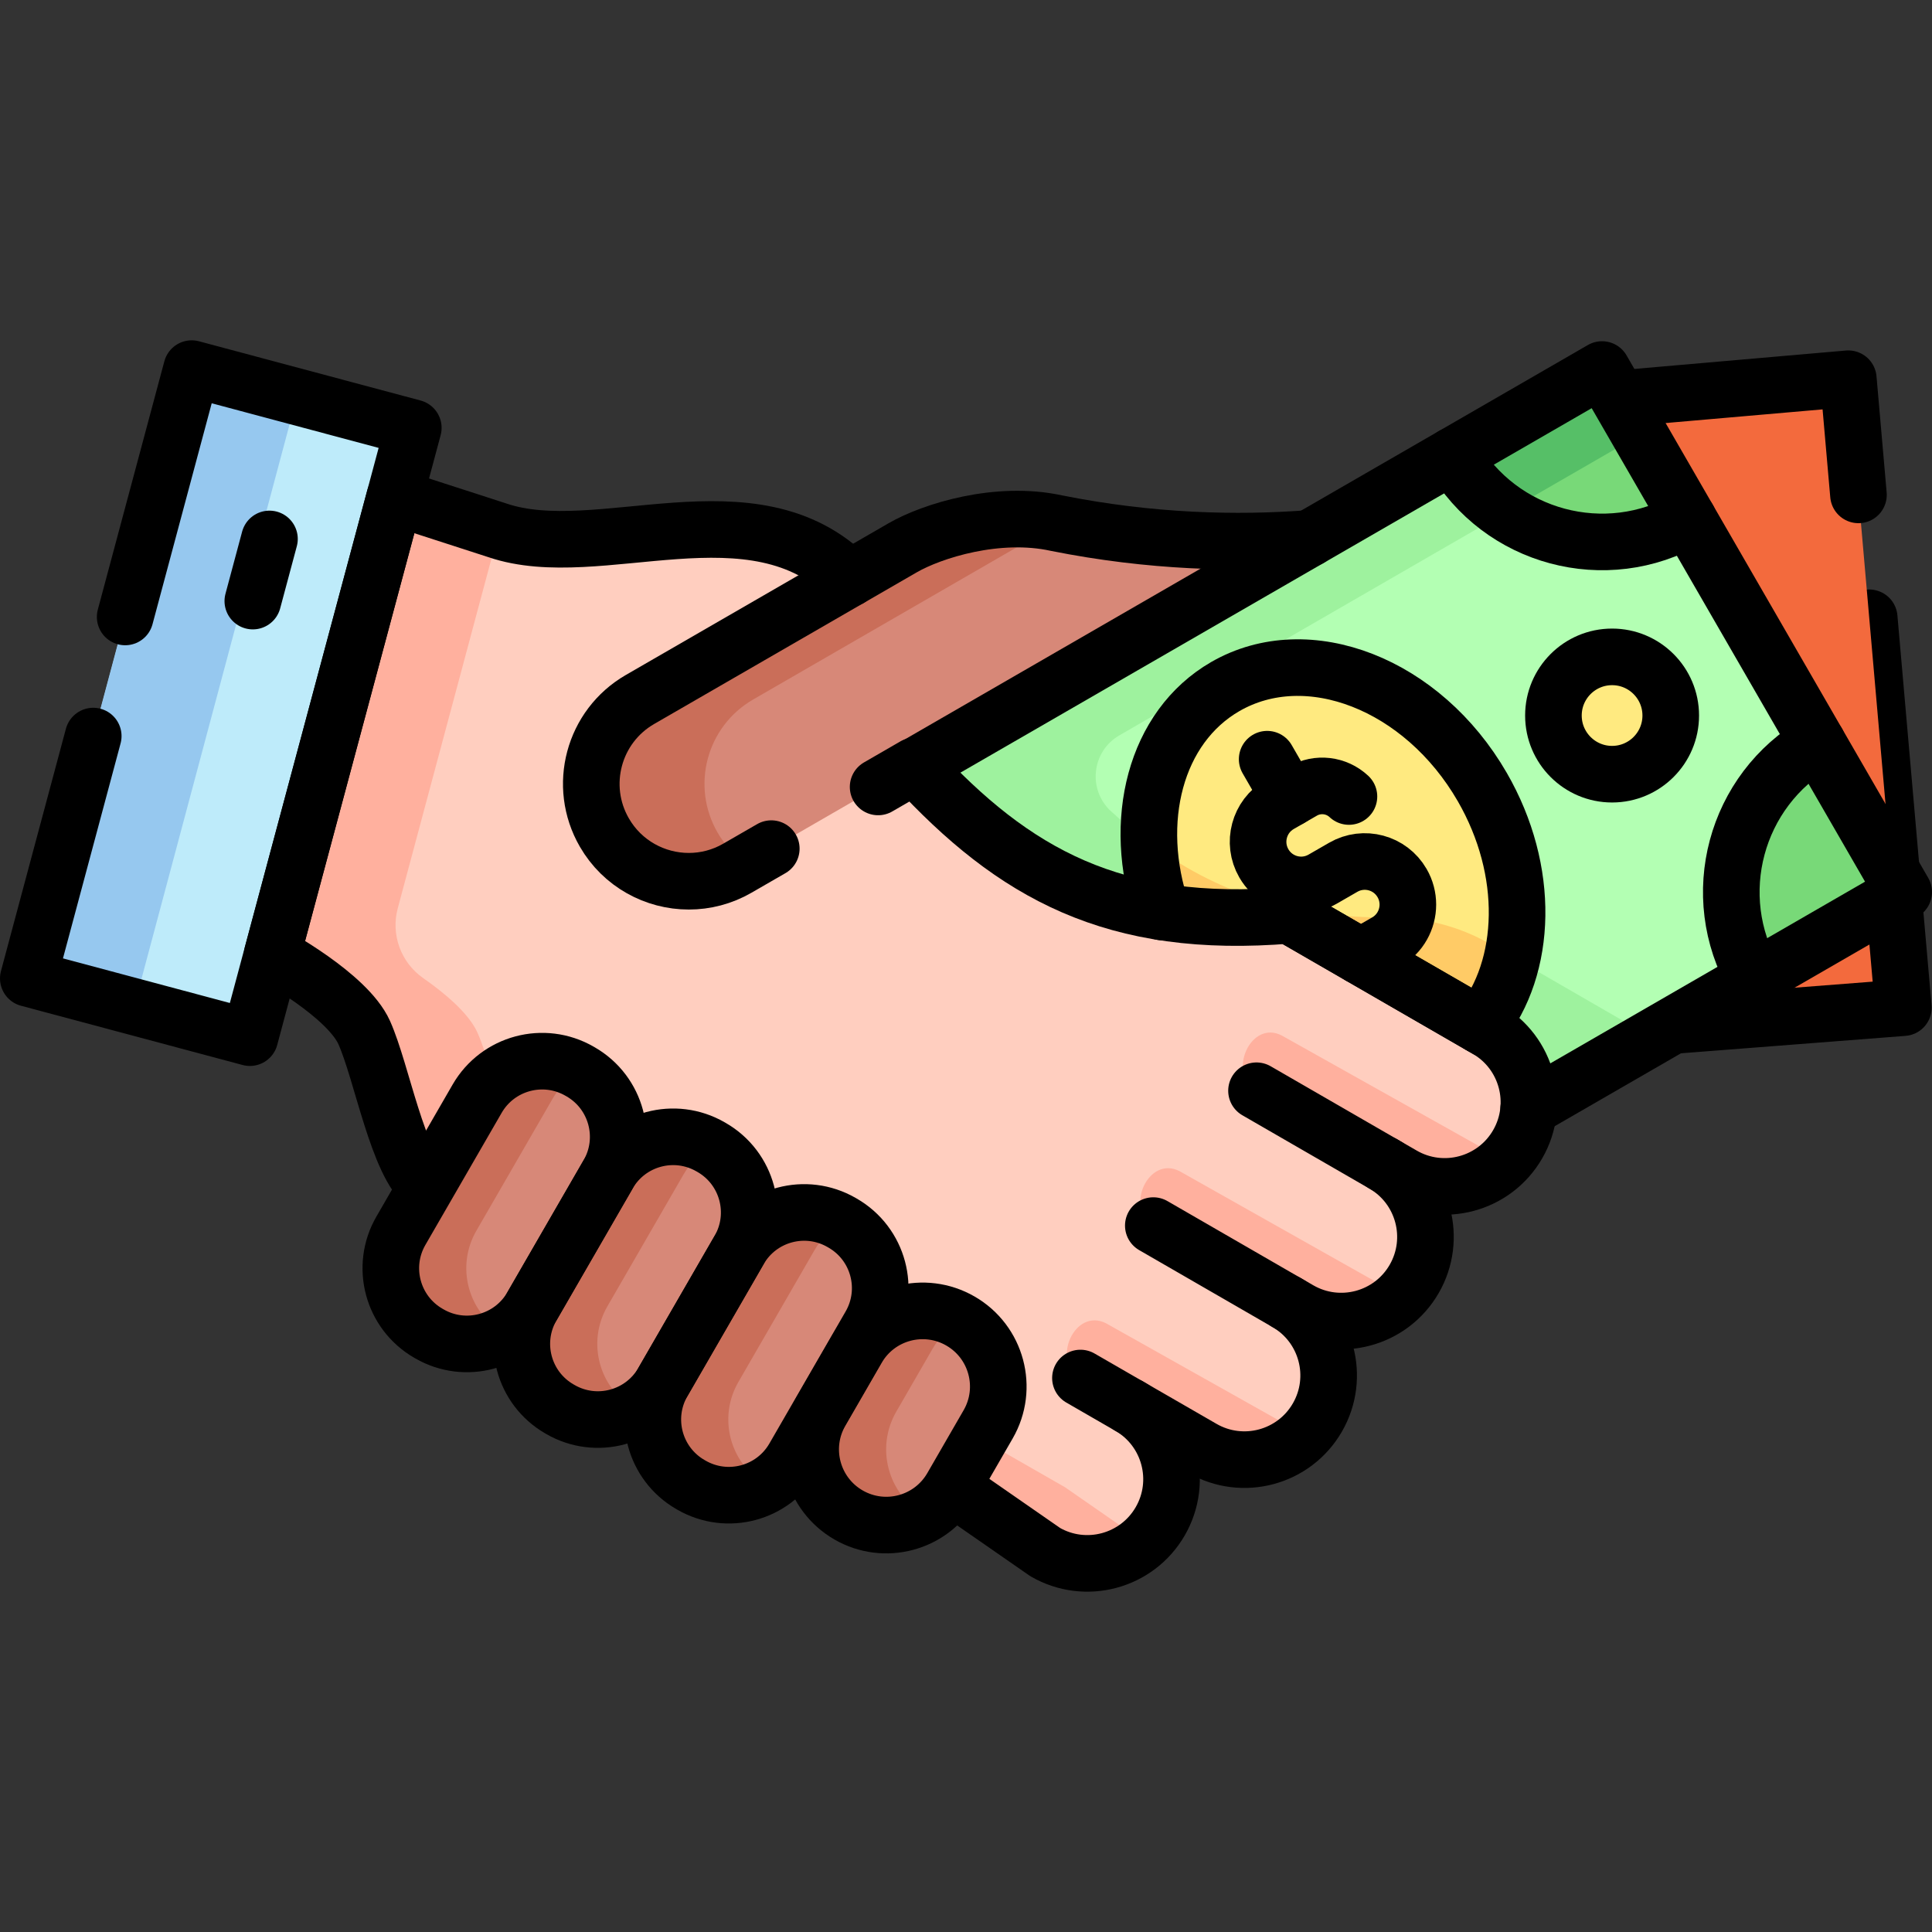 <?xml version="1.0" encoding="UTF-8"?>
<svg xmlns="http://www.w3.org/2000/svg" xmlns:xlink="http://www.w3.org/1999/xlink" version="1.1" id="Capa_1" x="0px" y="0px" viewBox="0 0 512 512" style="enable-background:new 0 0 512 512;" xml:space="preserve" width="512" height="512">
<rect x="0" y="0" width="512" height="512" fill="#333333" stroke="none"/>
<line style="fill:none;stroke:#000000;stroke-width:15;stroke-linecap:round;stroke-linejoin:round;stroke-miterlimit:10;" x1="501.23" y1="230.738" x2="495.36" y2="163.718"/>
<g>
	<path style="fill:#FFCEBF;" d="M252.243,394.138l24.754,17.18c10.672,6.162,24.319,2.505,30.481-8.167l0,0&#10;&#9;&#9;c6.162-10.672,2.505-24.319-8.167-30.481l-0.004,0.008l19.328,11.149c10.672,6.162,24.319,2.505,30.481-8.167l0,0&#10;&#9;&#9;c6.162-10.672,2.505-24.319-8.167-30.481l0,0l3.341,1.929c10.672,6.162,24.319,2.505,30.481-8.167v0&#10;&#9;&#9;c6.162-10.672,2.505-24.319-8.167-30.481l-0.003,0.004l5.113,2.952c10.672,6.162,24.319,2.505,30.481-8.167v0&#10;&#9;&#9;c6.162-10.672,2.505-24.319-8.167-30.481L341.7,242.56l-116.567-89.253c-25.461-25.761-66.497-3.64-93.27-12.75l-27.254-8.817&#10;&#9;&#9;L72.13,252.952c0,0,19.884,10.7,24.383,20.671c4.752,10.634,8.847,34.838,16.512,40.787L252.243,394.138z"/>
	<path style="fill:#D78878;" d="M347.03,142.69c-19.234,1.466-42.067,0.939-67.044-4.049c-15.553-3.42-32.945,2.018-40.763,6.532&#10;&#9;&#9;l-69.615,40.192c-12.347,7.129-16.577,22.917-9.449,35.264l0,0c7.129,12.347,22.917,16.577,35.264,9.449l46.951-27.107&#10;&#9;&#9;c26.367,28.596,52.81,43.452,99.326,39.59c13.844,7.993,52.324,30.209,52.324,30.209L347.03,142.69z"/>
	<polygon style="fill:#F36A3D;" points="489.823,100.37 429.264,105.634 443.202,271.785 504.405,267.041 &#9;"/>
	
		<polyline style="fill:none;stroke:#000000;stroke-width:15;stroke-linecap:round;stroke-linejoin:round;stroke-miterlimit:10;" points="&#10;&#9;&#9;501.86,237.918 504.41,267.038 443.2,271.788 &#9;"/>
	
		<polyline style="fill:none;stroke:#000000;stroke-width:15;stroke-linecap:round;stroke-linejoin:round;stroke-miterlimit:10;" points="&#10;&#9;&#9;429.3,106.138 429.26,105.638 489.82,100.368 492.51,131.148 &#9;"/>
	<path style="fill:#B3FFB3;" d="M341.7,242.56c13.844,7.993,52.324,30.21,52.324,30.21c6.547,4.035,11.833,11.323,11.099,21.001&#10;&#9;&#9;l99.377-57.375L424.556,97.929L242.46,203.063C268.798,231.598,295.234,246.418,341.7,242.56z"/>
	<path style="fill:#78D978;" d="M504.5,236.395l-22.841-39.562c-21.849,12.615-29.336,40.553-16.721,62.403L504.5,236.395z"/>
	<path style="fill:#78D978;" d="M384.995,120.77c12.615,21.849,40.553,29.335,62.403,16.721l0,0l-22.841-39.562L384.995,120.77z"/>
	<path style="fill:#CA6E59;" d="M190.159,220.629c-7.129-12.347-2.898-28.135,9.449-35.264l69.615-40.192&#10;&#9;&#9;c3.475-2.006,8.841-4.195,15.097-5.708c-1.437-0.26-2.882-0.535-4.334-0.825c-15.553-3.42-32.945,2.018-40.763,6.532&#10;&#9;&#9;l-69.615,40.192c-12.347,7.129-16.577,22.917-9.449,35.264h0c7.129,12.347,22.917,16.578,35.264,9.449l2.195-1.267&#10;&#9;&#9;C194.656,226.721,192.09,223.973,190.159,220.629z"/>
	<path style="fill:#9EF29E;" d="M394.884,250.172c-8.105-4.68-17.315-7.039-26.674-7.009c-31.859,0.1-53.652-9.954-73.703-28.092&#10;&#9;&#9;c-6.319-5.716-5.242-15.937,2.138-20.197l102.334-59.083c-5.572-3.758-10.397-8.808-13.984-15.021l0,0L242.46,203.063&#10;&#9;&#9;c23.677,25.652,47.434,40.22,85.75,40.1c9.359-0.03,18.569,2.329,26.674,7.009c16.765,9.679,39.141,22.598,39.141,22.598&#10;&#9;&#9;c6.547,4.035,11.833,11.323,11.099,21.001l32.197-18.589c-1.043-0.901-2.15-1.706-3.295-2.412&#10;&#9;&#9;C434.024,272.77,411.648,259.851,394.884,250.172z"/>
	<path style="fill:#56BF67;" d="M398.979,135.791l35.578-20.541l-10-17.321l-39.562,22.841l0,0&#10;&#9;&#9;C388.581,126.982,393.407,132.032,398.979,135.791z"/>
	<path style="fill:#FFEA80;" d="M392.816,208.569c-15.764-27.314-46.262-39.225-68.111-26.614&#10;&#9;&#9;c-18.565,10.719-24.921,35.699-16.737,59.729c10.04,1.595,21.151,1.921,33.732,0.876c12.102,6.987,43.03,24.843,50.622,29.227&#10;&#9;&#9;l0.003-0.001C404.777,256.221,405.607,230.729,392.816,208.569z"/>
	<path style="fill:#FFCB66;" d="M400.79,253.581c-2.014-1.163-3.996-2.307-5.906-3.41c-8.105-4.68-17.315-7.039-26.674-7.009&#10;&#9;&#9;c-26.658,0.084-46.268-6.942-63.707-19.865c0.229,6.021,1.371,12.234,3.466,18.386c6.293,1,13.008,1.501,20.241,1.478&#10;&#9;&#9;c9.359-0.03,18.569,2.329,26.674,7.009c13.998,8.082,31.909,18.423,37.438,21.615l0.003-0.001&#10;&#9;&#9;C396.44,266.642,399.285,260.415,400.79,253.581z"/>
	<path style="fill:#FFB09E;" d="M282.243,394.138l-139.218-79.728c-7.665-5.95-11.76-30.153-16.512-40.788&#10;&#9;&#9;c-2.317-5.135-8.714-10.463-14.374-14.423c-5.907-4.134-8.597-11.517-6.731-18.481l26.807-100.044&#10;&#9;&#9;c-0.001-0.002-0.001-0.003-0.002-0.004l-27.604-8.93L72.13,252.952c0,0,19.884,10.7,24.383,20.671&#10;&#9;&#9;c4.752,10.634,8.847,34.838,16.512,40.788l139.218,79.728l24.754,17.18c8.581,4.955,19.086,3.561,26.076-2.724L282.243,394.138z"/>
	<path style="fill:#FFB09E;" d="M345.65,380.198c-6.96,7.04-18.04,8.81-27.02,3.63l-18.66-10.76l-0.22-0.13l-0.44-0.27l-12.98-7.48&#10;&#9;&#9;c-7.91-4.52-1.5-18.77,6.81-14.49L345.65,380.198z"/>
	<path style="fill:#FFB09E;" d="M371.32,343.468c-6.96,7.06-18.05,8.82-27.03,3.64l-3.34-1.93l-35.16-20.31&#10;&#9;&#9;c-7.91-4.52-1.49-18.77,6.82-14.49L371.32,343.468z"/>
	<path style="fill:#FFB09E;" d="M398.91,307.608c-6.95,7.19-18.15,9.04-27.2,3.81l-4.76-2.75c0.62,0.37,1.21,0.76,1.77,1.18&#10;&#9;&#9;c-0.7-0.44-1.41-0.91-2.12-1.39l-33.61-19.4c-7.91-4.53-1.62-18.92,6.69-14.64L398.91,307.608z"/>
	
		<rect x="28.12" y="102.684" transform="matrix(0.966 0.258 -0.258 0.966 50.112 -8.79)" style="fill:#BEEBFA;" width="60.787" height="167.308"/>
	
		<rect x="-40.505" y="167.741" transform="matrix(0.258 -0.966 0.966 0.258 -144.043 176.85)" style="fill:#96C8EF;" width="167.308" height="28.978"/>
	
		<polyline style="fill:none;stroke:#000000;stroke-width:15;stroke-linecap:round;stroke-linejoin:round;stroke-miterlimit:10;" points="&#10;&#9;&#9;242.435,203.077 424.556,97.929 504.5,236.395 405.123,293.771 &#9;"/>
	<path style="fill:none;stroke:#000000;stroke-width:15;stroke-linecap:round;stroke-linejoin:round;stroke-miterlimit:10;" d="&#10;&#9;&#9;M307.97,241.688c-8.187-24.032-1.832-49.014,16.735-59.734c21.85-12.611,52.347-0.701,68.111,26.614&#10;&#9;&#9;c12.791,22.16,11.961,47.653-0.49,63.217"/>
	<g>
		<path style="fill:none;stroke:#000000;stroke-width:15;stroke-linecap:round;stroke-linejoin:round;stroke-miterlimit:10;" d="&#10;&#9;&#9;&#9;M357.484,211.081c-3.323-3.123-8.297-3.703-12.241-1.421l-6.125,3.533c-5.465,3.153-7.337,10.139-4.184,15.604&#10;&#9;&#9;&#9;c2.112,3.663,5.945,5.715,9.899,5.715c1.932,0,3.904-0.5,5.705-1.541l5.435-3.133c5.455-3.153,12.441-1.281,15.594,4.184&#10;&#9;&#9;&#9;c1.041,1.792,1.531,3.763,1.531,5.695c0,3.944-2.042,7.787-5.705,9.899l-4.854,2.803c-0.691,0.4-1.411,0.711-2.152,0.931"/>
		
			<line style="fill:none;stroke:#000000;stroke-width:15;stroke-linecap:round;stroke-linejoin:round;stroke-miterlimit:10;" x1="341.833" y1="211.626" x2="335.812" y2="201.196"/>
	</g>
	<path style="fill:none;stroke:#000000;stroke-width:15;stroke-linecap:round;stroke-linejoin:round;stroke-miterlimit:10;" d="&#10;&#9;&#9;M384.995,120.77L384.995,120.77c12.615,21.849,40.553,29.336,62.403,16.721l0,0"/>
	<path style="fill:none;stroke:#000000;stroke-width:15;stroke-linecap:round;stroke-linejoin:round;stroke-miterlimit:10;" d="&#10;&#9;&#9;M464.938,259.236L464.938,259.236c-12.615-21.849-5.129-49.788,16.721-62.403l0,0"/>
	<path style="fill:none;stroke:#000000;stroke-width:15;stroke-linecap:round;stroke-linejoin:round;stroke-miterlimit:10;" d="&#10;&#9;&#9;M299.309,372.671c10.672,6.162,14.329,19.808,8.167,30.481l0,0c-6.162,10.672-19.808,14.329-30.481,8.167l-24.754-17.18"/>
	<path style="fill:none;stroke:#000000;stroke-width:15;stroke-linecap:round;stroke-linejoin:round;stroke-miterlimit:10;" d="&#10;&#9;&#9;M340.947,345.18c10.672,6.162,14.329,19.808,8.167,30.481l0,0c-6.162,10.672-19.808,14.329-30.481,8.167l-32.307-18.635"/>
	<path style="fill:none;stroke:#000000;stroke-width:15;stroke-linecap:round;stroke-linejoin:round;stroke-miterlimit:10;" d="&#10;&#9;&#9;M366.601,308.461c10.672,6.162,14.329,19.808,8.167,30.481v0c-6.162,10.672-19.808,14.329-30.481,8.167l-38.648-22.313"/>
	<path style="fill:none;stroke:#000000;stroke-width:15;stroke-linecap:round;stroke-linejoin:round;stroke-miterlimit:10;" d="&#10;&#9;&#9;M341.7,242.56l52.324,30.209c10.672,6.162,14.329,19.808,8.167,30.481v0c-6.162,10.672-19.808,14.329-30.481,8.167l-38.724-22.357"/>
	
		<line style="fill:none;stroke:#000000;stroke-width:15;stroke-linecap:round;stroke-linejoin:round;stroke-miterlimit:10;" x1="71.411" y1="142.827" x2="66.999" y2="159.294"/>
	
		<polyline style="fill:none;stroke:#000000;stroke-width:15;stroke-linecap:round;stroke-linejoin:round;stroke-miterlimit:10;" points="&#10;&#9;&#9;33.17,163.498 50.8,97.688 109.53,113.388 66.22,274.988 7.5,259.288 24.71,195.068 &#9;"/>
	<path style="fill:none;stroke:#000000;stroke-width:15;stroke-linecap:round;stroke-linejoin:round;stroke-miterlimit:10;" d="&#10;&#9;&#9;M113.025,314.411c-7.665-5.95-11.76-30.153-16.512-40.787c-4.499-9.971-24.383-20.671-24.383-20.671l32.478-121.211l27.254,8.817&#10;&#9;&#9;c26.773,9.109,67.81-13.012,93.27,12.75"/>
	<path style="fill:none;stroke:#000000;stroke-width:15;stroke-linecap:round;stroke-linejoin:round;stroke-miterlimit:10;" d="&#10;&#9;&#9;M232.71,208.548l9.66-5.58c26.37,28.6,52.81,43.45,99.33,39.59c13.84,7.99,52.32,30.21,52.32,30.21"/>
	<path style="fill:none;stroke:#000000;stroke-width:15;stroke-linecap:round;stroke-linejoin:round;stroke-miterlimit:10;" d="&#10;&#9;&#9;M204.4,224.898l-8.98,5.18c-4.06,2.35-8.5,3.46-12.88,3.46c-8.92,0-17.6-4.63-22.38-12.91c-7.13-12.35-2.9-28.13,9.45-35.26&#10;&#9;&#9;l69.61-40.2c7.82-4.51,25.21-9.95,40.77-6.53c24.97,4.99,47.81,5.52,67.04,4.05"/>
	<circle style="fill:#FFEA80;" cx="427.219" cy="189.623" r="15.545"/>
	
		<circle style="fill:none;stroke:#000000;stroke-width:15;stroke-linecap:round;stroke-linejoin:round;stroke-miterlimit:10;" cx="427.219" cy="189.623" r="15.545"/>
	<g>
		<path style="fill:#D78878;" d="M113.796,353.486l-0.28-0.162c-9.51-5.49-12.768-17.65-7.277-27.16l20.206-34.997&#10;&#9;&#9;&#9;c5.49-9.51,17.65-12.768,27.16-7.277l0.28,0.162c9.51,5.49,12.768,17.65,7.277,27.16l-20.206,34.997&#10;&#9;&#9;&#9;C135.465,355.718,123.305,358.977,113.796,353.486z"/>
		<path style="fill:#D78878;" d="M148.513,373.53l-0.28-0.162c-9.51-5.49-12.768-17.65-7.277-27.16l20.206-34.997&#10;&#9;&#9;&#9;c5.49-9.51,17.65-12.768,27.16-7.277l0.28,0.162c9.51,5.49,12.768,17.65,7.277,27.16l-20.206,34.997&#10;&#9;&#9;&#9;C170.182,375.762,158.022,379.021,148.513,373.53z"/>
		<path style="fill:#D78878;" d="M183.23,393.574l-0.28-0.162c-9.51-5.49-12.768-17.65-7.277-27.16l20.206-34.997&#10;&#9;&#9;&#9;c5.49-9.51,17.65-12.768,27.16-7.277l0.28,0.162c9.51,5.49,12.768,17.65,7.277,27.16l-20.206,34.997&#10;&#9;&#9;&#9;C204.899,395.806,192.739,399.064,183.23,393.574z"/>
		<path style="fill:#D78878;" d="M217.525,374.094l9.625-16.67c5.535-9.587,17.794-12.872,27.381-7.337h0&#10;&#9;&#9;&#9;c9.587,5.535,12.872,17.794,7.337,27.381l-9.625,16.67c-5.535,9.587-17.794,12.872-27.381,7.337h0&#10;&#9;&#9;&#9;C215.275,395.94,211.99,383.681,217.525,374.094z"/>
	</g>
	<path style="fill:#CA6E59;" d="M133.516,353.325c-9.51-5.49-12.768-17.65-7.277-27.16l20.206-34.997&#10;&#9;&#9;c1.799-3.115,4.313-5.56,7.215-7.245l-0.056-0.032c-9.51-5.49-21.669-2.232-27.16,7.277l-20.206,34.997&#10;&#9;&#9;c-5.49,9.51-2.232,21.669,7.277,27.16l0.28,0.162c6.394,3.692,13.987,3.428,19.944-0.032L133.516,353.325z"/>
	<path style="fill:#CA6E59;" d="M168.233,373.368c-9.51-5.49-12.768-17.65-7.277-27.16l20.206-34.997&#10;&#9;&#9;c1.799-3.115,4.313-5.559,7.215-7.245l-0.056-0.032c-9.51-5.49-21.669-2.232-27.16,7.277l-20.206,34.997&#10;&#9;&#9;c-5.49,9.51-2.232,21.669,7.277,27.16l0.28,0.162c6.394,3.692,13.987,3.428,19.944-0.032L168.233,373.368z"/>
	<path style="fill:#CA6E59;" d="M202.95,393.412c-9.51-5.49-12.768-17.65-7.277-27.16l20.206-34.997&#10;&#9;&#9;c1.799-3.115,4.313-5.56,7.215-7.245l-0.056-0.032c-9.51-5.49-21.669-2.232-27.16,7.277l-20.206,34.997&#10;&#9;&#9;c-5.49,9.51-2.232,21.669,7.277,27.16l0.28,0.162c6.394,3.692,13.987,3.428,19.944-0.032L202.95,393.412z"/>
	<path style="fill:#CA6E59;" d="M244.862,401.475L244.862,401.475c-9.587-5.535-12.872-17.794-7.337-27.381l9.625-16.67&#10;&#9;&#9;c1.83-3.17,4.395-5.65,7.355-7.351c-9.583-5.515-21.825-2.228-27.355,7.351l-9.625,16.67c-5.535,9.587-2.25,21.846,7.337,27.381h0&#10;&#9;&#9;c6.417,3.705,14.031,3.458,20.025,0.014C244.879,401.484,244.87,401.48,244.862,401.475z"/>
	<g>
		<path style="fill:none;stroke:#000000;stroke-width:15;stroke-linecap:round;stroke-linejoin:round;stroke-miterlimit:10;" d="&#10;&#9;&#9;&#9;M113.796,353.486l-0.28-0.162c-9.51-5.49-12.768-17.65-7.277-27.16l20.206-34.997c5.49-9.51,17.65-12.768,27.16-7.277l0.28,0.162&#10;&#9;&#9;&#9;c9.51,5.49,12.768,17.65,7.277,27.16l-20.206,34.997C135.465,355.718,123.305,358.977,113.796,353.486z"/>
		<path style="fill:none;stroke:#000000;stroke-width:15;stroke-linecap:round;stroke-linejoin:round;stroke-miterlimit:10;" d="&#10;&#9;&#9;&#9;M148.513,373.53l-0.28-0.162c-9.51-5.49-12.768-17.65-7.277-27.16l20.206-34.997c5.49-9.51,17.65-12.768,27.16-7.277l0.28,0.162&#10;&#9;&#9;&#9;c9.51,5.49,12.768,17.65,7.277,27.16l-20.206,34.997C170.182,375.762,158.022,379.021,148.513,373.53z"/>
		<path style="fill:none;stroke:#000000;stroke-width:15;stroke-linecap:round;stroke-linejoin:round;stroke-miterlimit:10;" d="&#10;&#9;&#9;&#9;M183.23,393.574l-0.28-0.162c-9.51-5.49-12.768-17.65-7.277-27.16l20.206-34.997c5.49-9.51,17.65-12.768,27.16-7.277l0.28,0.162&#10;&#9;&#9;&#9;c9.51,5.49,12.768,17.65,7.277,27.16l-20.206,34.997C204.899,395.806,192.739,399.064,183.23,393.574z"/>
		<path style="fill:none;stroke:#000000;stroke-width:15;stroke-linecap:round;stroke-linejoin:round;stroke-miterlimit:10;" d="&#10;&#9;&#9;&#9;M217.525,374.094l9.625-16.67c5.535-9.587,17.794-12.872,27.381-7.337h0c9.587,5.535,12.872,17.794,7.337,27.381l-9.625,16.67&#10;&#9;&#9;&#9;c-5.535,9.587-17.794,12.872-27.381,7.337h0C215.275,395.94,211.99,383.681,217.525,374.094z"/>
	</g>
</g>















</svg>
